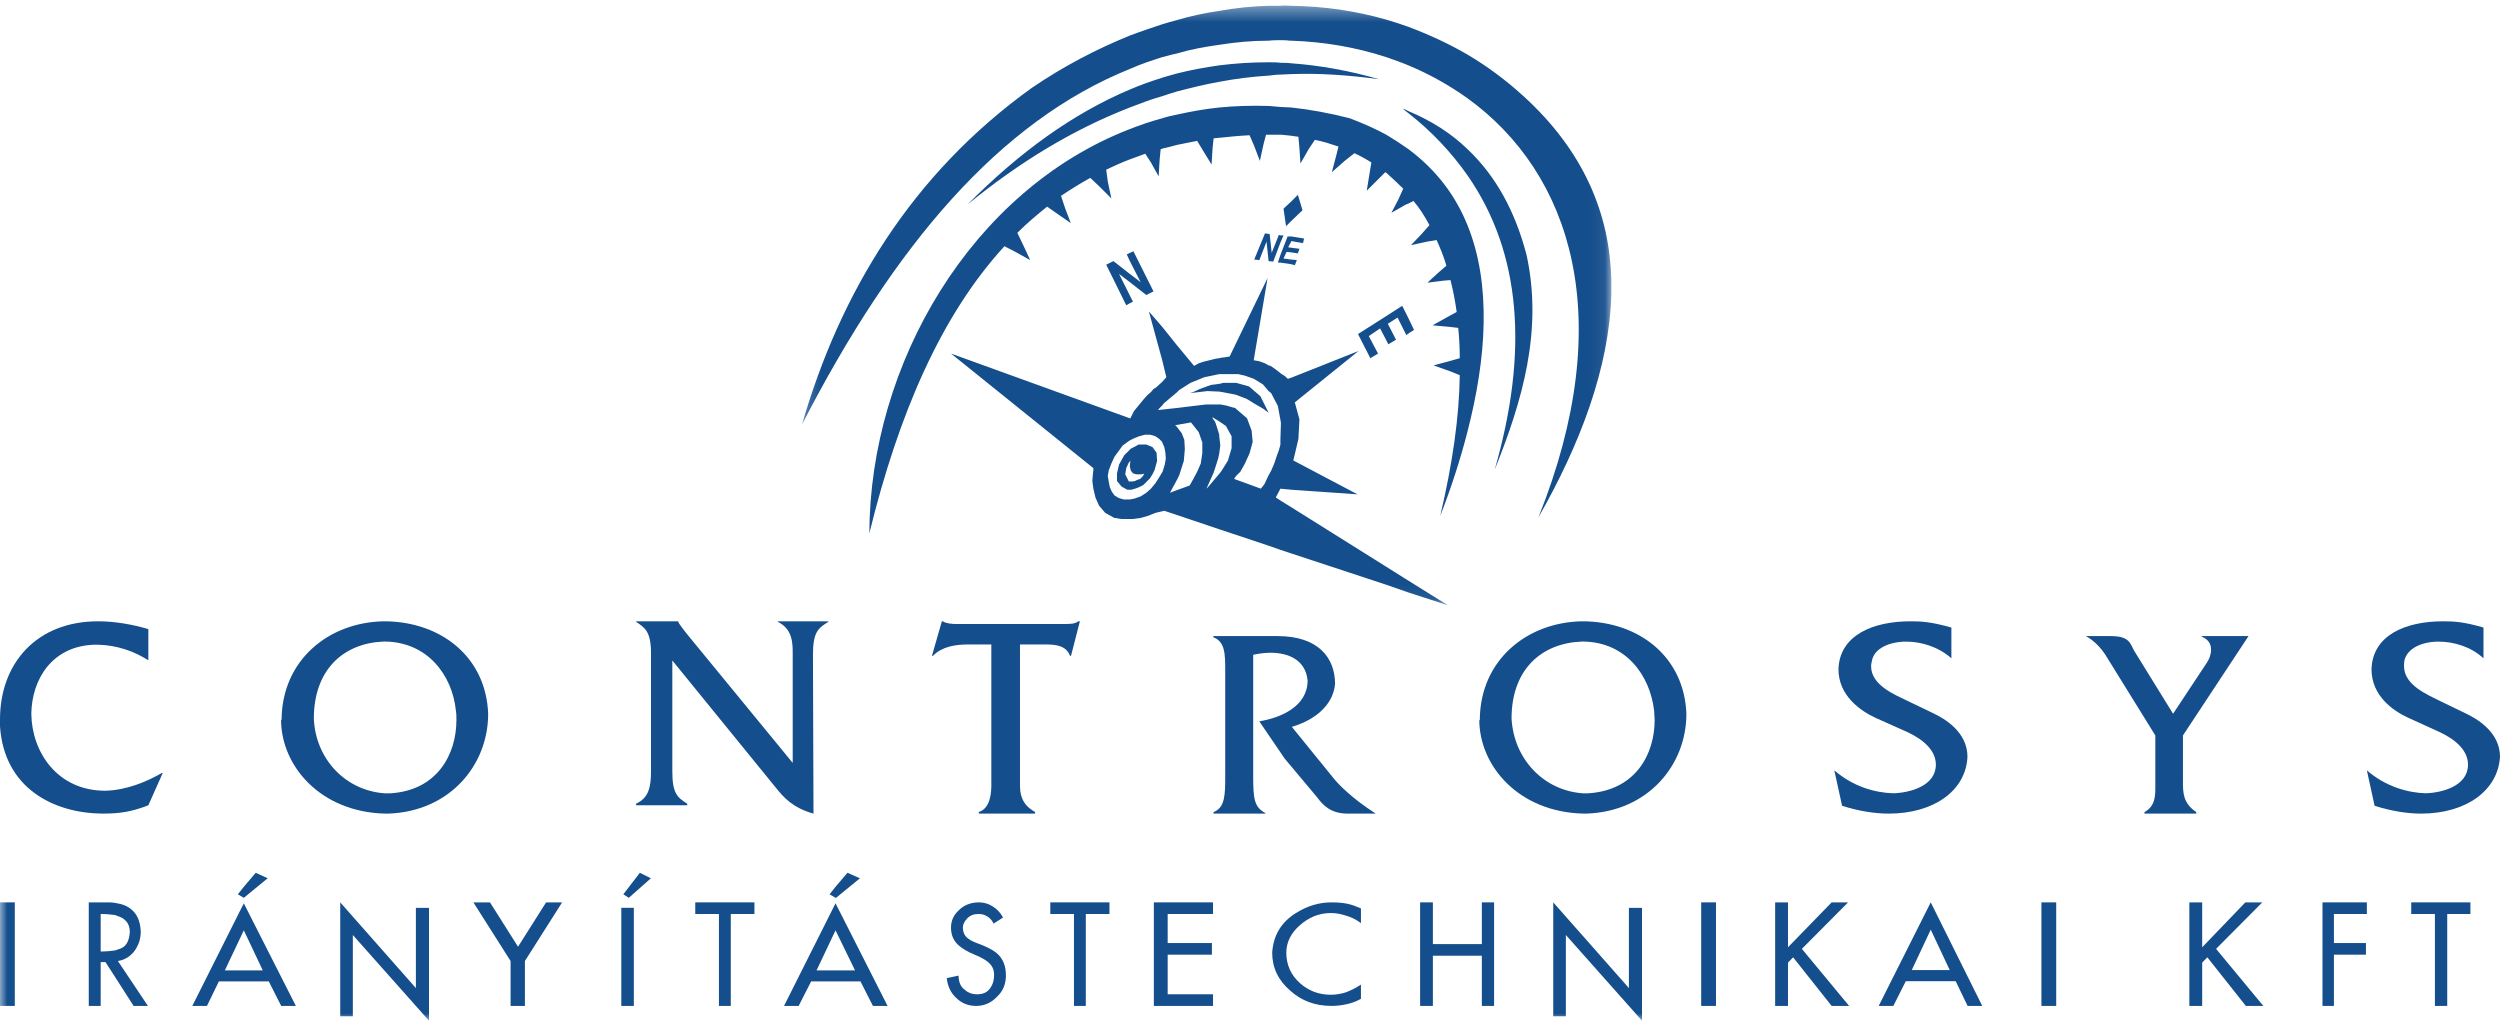 <?xml version="1.0" encoding="UTF-8"?>
<svg width="169px" height="69px" viewBox="0 0 169 69" version="1.1" xmlns="http://www.w3.org/2000/svg" xmlns:xlink="http://www.w3.org/1999/xlink">
    <!-- Generator: Sketch 52.4 (67378) - http://www.bohemiancoding.com/sketch -->
    <title>Group 45</title>
    <desc>Created with Sketch.</desc>
    <defs>
        <polygon id="path-1" points="0.216 0.374 54.927 0.374 54.927 40.919 0.216 40.919"></polygon>
        <polygon id="path-3" points="0 69 169 69 169 1 0 1"></polygon>
    </defs>
    <g id="Page-1" stroke="none" stroke-width="1" fill="none" fill-rule="evenodd">
        <g id="01-home-Desktop-HD" transform="translate(-66, -4237)">
            <g id="footer" transform="translate(0, 3906)">
                <g id="Group-45" transform="translate(66, 331)">
                    <path d="M0,49.097 C0.278,53.278 3.609,54.965 6.905,55 C8.05,55 8.849,54.895 10.028,54.438 L11,52.259 L10.931,52.259 C9.959,52.822 8.571,53.419 7.114,53.454 C3.886,53.454 2.151,50.854 2.117,48.254 C2.151,45.9 3.539,43.651 6.42,43.581 C7.287,43.581 8.571,43.722 10.028,44.635 L10.028,42.527 C8.953,42.211 7.773,42 6.628,42 C2.498,42 0,44.811 0,48.641 L0,49.097 Z" id="Fill-1" fill="#144E8C"></path>
                    <path d="M19.035,48.641 C19.035,48.641 19.035,48.676 19,48.711 C19.035,51.803 21.673,54.895 26.035,55 L26.035,53.63 C23.327,53.454 21.322,51.276 21.216,48.57 C21.216,45.268 23.221,43.476 25.93,43.37 L26.035,43.37 L26.035,42 L25.93,42 C22.236,42.07 19.07,44.6 19.035,48.641 Z M26.035,55 L26.246,55 C30.397,54.859 33,51.732 33,48.254 C32.859,44.424 29.834,42.035 26.035,42 L26.035,43.37 C28.884,43.405 30.573,45.619 30.819,48.043 C30.854,48.254 30.854,48.465 30.854,48.676 C30.854,50.995 29.553,53.454 26.352,53.63 L26.035,53.63 L26.035,55 Z" id="Fill-3" fill="#144E8C"></path>
                    <path d="M44.008,52.139 C44.008,53.269 43.828,53.94 43,54.329 L43,54.435 L46.457,54.435 L46.457,54.329 C45.773,53.905 45.449,53.622 45.449,52.139 L45.449,44.649 L52.435,53.234 C52.975,53.905 53.587,54.611 54.992,55 L54.956,44.261 C54.956,42.707 55.316,42.459 56,42.035 L56,42 L52.579,42 L52.579,42.035 C53.587,42.53 53.587,43.484 53.587,44.19 L53.587,51.573 L46.457,42.883 C46.277,42.636 45.845,42.141 45.845,42 L43,42 L43,42.035 C43.576,42.424 44.008,42.671 44.008,44.155 L44.008,52.139 Z" id="Fill-5" fill="#144E8C"></path>
                    <path d="M67.014,53.07 C67.014,53.507 66.979,54.636 66.169,54.891 L66.169,55 L69.972,55 L69.972,54.891 C68.986,54.345 68.951,53.58 68.951,52.997 L68.951,43.566 L70.711,43.566 C71.451,43.566 72.085,43.675 72.331,44.331 L72.401,44.331 L73,42 L72.894,42 C72.648,42.182 72.366,42.182 71.908,42.182 L64.585,42.182 C64.408,42.182 63.915,42.146 63.739,42 L63.669,42 L63,44.331 L63.07,44.331 C63.669,43.711 64.585,43.566 65.43,43.566 L67.014,43.566 L67.014,53.07 Z" id="Fill-7" fill="#144E8C"></path>
                    <path d="M82.825,52.409 C82.825,53.705 82.825,54.591 82.034,54.898 L82.034,55 L85.541,55 L85.541,54.966 C84.784,54.557 84.716,54.011 84.716,52.443 L84.716,44.261 C85.059,44.193 85.472,44.125 85.884,44.125 C87.088,44.125 88.256,44.602 88.394,46 C88.394,47.739 86.606,48.523 85.128,48.761 L86.847,51.284 L89.047,53.909 C89.494,54.523 90.044,55 91.109,55 L93,55 C91.35,53.943 90.456,52.989 90.181,52.648 L87.328,49.136 C89.253,48.557 90.147,47.398 90.25,46.239 C90.25,44.466 89.116,43 86.366,43 L82.034,43 L82,43.068 C82.825,43.375 82.825,44.193 82.825,45.42 L82.825,52.409 Z" id="Fill-9" fill="#144E8C"></path>
                    <path d="M100.035,48.641 C100.035,48.641 100.035,48.676 100,48.711 C100.035,51.803 102.673,54.895 107.035,55 L107.035,53.63 C104.327,53.454 102.322,51.276 102.181,48.57 C102.181,45.268 104.186,43.476 106.93,43.37 L107.035,43.37 L107.035,42 L106.93,42 C103.236,42.07 100.07,44.6 100.035,48.641 Z M107.035,55 L107.246,55 C111.397,54.859 114,51.732 114,48.254 C113.859,44.424 110.834,42.035 107.035,42 L107.035,43.37 C109.884,43.405 111.538,45.619 111.819,48.043 C111.819,48.254 111.854,48.465 111.854,48.676 C111.854,50.995 110.553,53.454 107.317,53.63 L107.035,53.63 L107.035,55 Z" id="Fill-11" fill="#144E8C"></path>
                    <path d="M124.28,45.241 C124.28,47.038 125.786,48.06 126.767,48.518 L128.973,49.504 C130.093,50.033 130.864,50.772 130.864,51.688 C130.864,53.133 129.113,53.591 127.992,53.626 C126.732,53.591 125.261,53.168 124,52.076 L124.525,54.472 C125.646,54.824 126.696,55 127.677,55 C130.724,55 132.895,53.45 133,51.16 C133,49.504 131.494,48.588 130.654,48.201 L129.043,47.425 C128.097,46.967 126.486,46.333 126.486,45.03 C126.486,44.889 126.521,44.783 126.556,44.607 C126.732,43.832 127.712,43.374 128.868,43.374 C129.883,43.374 131.039,43.726 131.914,44.501 L131.914,42.423 C130.549,42.035 129.883,42 129.148,42 C126.591,42 124.35,42.951 124.28,45.241" id="Fill-13" fill="#144E8C"></path>
                    <path d="M145.7,53.159 C145.7,53.807 145.7,54.489 144.967,54.898 L144.967,55 L148.467,55 L148.467,54.898 C147.567,54.284 147.567,53.602 147.567,52.784 L147.567,49.716 L152,43 L148.833,43 L148.833,43.034 C149.333,43.239 149.467,43.58 149.467,43.92 C149.467,44.261 149.333,44.568 149.2,44.773 L146.9,48.25 L144.267,43.989 C144,43.511 143.967,43 142.7,43 L141,43 C141.6,43.307 142.1,43.92 142.3,44.227 L145.7,49.716 L145.7,53.159 Z" id="Fill-15" fill="#144E8C"></path>
                    <path d="M160.314,45.241 C160.314,47.038 161.779,48.06 162.791,48.518 L164.953,49.504 C166.07,50.033 166.837,50.772 166.837,51.688 C166.837,53.133 165.093,53.591 163.977,53.626 C162.756,53.591 161.256,53.168 160,52.076 L160.523,54.472 C161.64,54.824 162.721,55 163.663,55 C166.698,55 168.86,53.45 169,51.16 C169,49.504 167.465,48.588 166.628,48.201 L165.023,47.425 C164.116,46.967 162.512,46.333 162.512,45.03 C162.512,44.889 162.512,44.783 162.547,44.607 C162.756,43.832 163.698,43.374 164.849,43.374 C165.895,43.374 167.047,43.726 167.884,44.501 L167.884,42.423 C166.558,42.035 165.895,42 165.163,42 C162.581,42 160.384,42.951 160.314,45.241" id="Fill-17" fill="#144E8C"></path>
                    <g id="Group-21" transform="translate(54, 0)">
                        <mask id="mask-2" fill="white">
                            <use xlink:href="#path-1"></use>
                        </mask>
                        <g id="Clip-20"></g>
                        <path d="M22.378,30.396 L22.205,30.57 L21.996,30.778 L21.822,31.091 L21.649,31.403 L21.51,31.994 L21.51,32.514 L21.822,32.896 L22.205,33.105 L22.378,33.105 L22.378,32.549 L22.344,32.549 L22.309,32.549 L22.066,32.063 L22.135,31.646 L22.309,31.264 L22.378,31.195 L22.378,30.396 Z M22.378,28.277 L22.378,29.771 L22.274,29.84 L21.892,30.118 L21.614,30.5 L21.336,30.882 L21.128,31.334 L20.954,31.785 L20.885,32.167 L20.954,32.584 L21.024,32.931 L21.162,33.244 L21.336,33.487 L21.614,33.661 L21.961,33.765 L22.344,33.765 L22.378,33.765 L22.378,35.084 L22.17,35.084 L21.822,35.084 L21.579,35.05 L21.44,35.015 L21.336,35.015 L20.711,34.668 L20.294,34.181 L20.051,33.626 L19.912,33.035 L19.842,32.514 L19.877,32.063 L19.912,31.785 L19.912,31.646 L10.29,23.902 L22.378,28.277 Z M22.378,18.518 L22.378,19.074 L21.649,18.518 L22.378,19.977 L22.378,20.498 L22.135,20.637 L20.78,17.893 L21.267,17.65 L22.378,18.518 Z M22.378,17.095 L22.378,17.65 L22.17,17.199 L22.378,17.095 Z M22.378,8.725 L22.378,10.774 C21.822,10.982 21.301,11.225 20.78,11.468 L20.885,12.267 L21.128,13.413 L20.364,12.649 L19.704,12.024 C19.009,12.406 18.349,12.823 17.724,13.24 L18.001,14.073 L18.384,15.08 L17.48,14.455 L16.786,13.969 C16.091,14.525 15.396,15.115 14.771,15.74 L15.188,16.608 L15.639,17.581 L14.701,17.06 L13.902,16.643 C9.63,21.297 6.747,27.965 4.767,36.057 C4.801,24.596 11.679,12.858 22.378,8.725 Z M22.378,6.051 L22.378,7.266 C18.522,8.76 14.875,10.982 11.401,13.83 C14.91,10.288 18.522,7.683 22.378,6.051 Z M0.216,28.694 C6.469,16.539 13.59,8.204 22.378,4.661 L22.378,2.404 C20.155,3.307 17.932,4.453 15.744,5.946 C7.615,11.781 2.787,19.803 0.216,28.694 Z M22.378,19.074 L22.378,18.518 L23.108,19.074 L22.378,17.65 L22.378,17.095 L22.621,16.99 L23.976,19.699 L23.49,19.942 L22.378,19.074 Z M22.378,20.498 L22.378,19.977 L22.587,20.394 L22.378,20.498 Z M22.378,33.105 L22.482,33.105 L22.726,33.035 L23.004,32.931 L23.281,32.792 L23.49,32.584 L23.733,32.341 L23.907,32.063 L24.046,31.785 L24.219,31.16 L24.185,30.604 L23.907,30.222 L23.49,30.049 L23.247,30.049 L22.969,30.049 L22.726,30.188 L22.448,30.326 L22.378,30.396 L22.378,31.195 L22.413,31.125 L22.378,31.542 L22.448,31.82 L22.587,31.994 L22.795,32.063 L22.969,32.063 L23.177,32.063 L23.316,32.028 L23.351,32.028 L23.247,32.202 L23.073,32.376 L22.865,32.445 L22.726,32.514 L22.552,32.549 L22.448,32.549 L22.378,32.549 L22.378,33.105 Z M24.567,31.924 L24.567,34.563 L24.115,34.668 L23.594,34.876 L23.108,35.015 L22.587,35.084 L22.378,35.084 L22.378,33.765 L22.726,33.695 L23.108,33.556 L23.49,33.313 L23.802,33.035 L24.115,32.653 L24.358,32.271 L24.567,31.924 Z M24.567,25.812 L24.567,27.409 L24.358,27.618 L24.289,27.722 L24.567,27.687 L24.567,29.875 L24.358,29.667 L24.115,29.493 L23.768,29.389 L23.386,29.389 L23.004,29.493 L22.656,29.632 L22.378,29.771 L22.378,28.277 L22.413,28.277 L22.656,27.791 L22.969,27.409 L23.281,27.027 L23.559,26.715 L23.802,26.506 L23.976,26.298 L24.15,26.194 L24.567,25.812 Z M24.567,22.096 L24.567,24.353 L23.664,21.054 L24.567,22.096 Z M24.567,7.995 L24.567,10.045 C24.532,10.079 24.497,10.079 24.462,10.079 L24.393,10.774 L24.324,11.92 L23.802,10.982 L23.42,10.392 C23.073,10.531 22.726,10.635 22.378,10.774 L22.378,8.725 C23.073,8.447 23.802,8.204 24.567,7.995 Z M24.567,5.252 L24.567,6.502 C23.802,6.71 23.108,6.988 22.378,7.266 L22.378,6.051 C23.108,5.738 23.802,5.495 24.567,5.252 Z M22.378,4.661 C23.073,4.349 23.802,4.106 24.567,3.863 L24.567,1.64 C23.837,1.883 23.108,2.126 22.378,2.404 L22.378,4.661 Z M25.539,27.583 L25.539,28.729 L25.435,28.729 L25.505,28.798 L25.539,28.833 L25.539,32.48 L25.088,33.313 L25.539,33.14 L25.539,34.807 L24.706,34.529 L24.567,34.563 L24.567,31.924 L24.601,31.855 L24.74,31.403 L24.81,30.986 L24.775,30.57 L24.706,30.222 L24.567,29.91 L24.567,29.875 L24.567,27.687 L25.539,27.583 Z M25.539,23.311 L25.539,26.541 L25.122,26.888 L24.671,27.27 L24.567,27.409 L24.567,25.812 L24.845,25.499 L24.567,24.353 L24.567,22.096 L25.539,23.311 Z M25.539,7.752 L25.539,9.801 C25.192,9.906 24.879,9.975 24.567,10.045 L24.567,7.995 C24.879,7.891 25.192,7.822 25.539,7.752 Z M25.539,4.974 L25.539,6.19 C25.192,6.294 24.879,6.398 24.567,6.502 L24.567,5.252 C24.879,5.148 25.192,5.078 25.539,4.974 Z M24.567,3.863 C24.879,3.793 25.192,3.689 25.539,3.62 L25.539,1.362 C25.192,1.466 24.879,1.536 24.567,1.64 L24.567,3.863 Z M25.539,32.48 L25.713,32.132 L26.026,31.16 L26.095,30.361 L26.06,29.736 L25.887,29.285 L25.644,28.972 L25.539,28.833 L25.539,32.48 Z M28.422,27.34 L28.422,28.486 L27.971,28.208 L27.971,28.277 L28.145,28.521 L28.284,28.937 L28.422,29.389 L28.422,30.639 L28.353,30.986 L28.04,31.959 L27.554,33.035 L27.693,32.896 L28.04,32.48 L28.422,32.028 L28.422,35.779 L25.539,34.807 L25.539,33.14 L26.408,32.827 L26.477,32.723 L26.651,32.41 L26.929,31.889 L27.172,31.334 L27.276,30.639 L27.276,29.91 L27.033,29.215 L26.512,28.555 L25.539,28.729 L25.539,27.583 L26.964,27.409 L27.554,27.34 L28.04,27.34 L28.422,27.34 Z M28.422,25.951 L27.867,26.02 L27.102,26.298 L26.651,26.506 L26.442,26.576 L27.624,26.437 L28.422,26.472 L28.422,25.951 Z M28.422,24.214 L28.422,25.291 L27.415,25.499 L26.477,25.881 L25.713,26.367 L25.539,26.541 L25.539,23.311 L26.72,24.735 L27.033,24.561 L27.346,24.457 L27.762,24.353 L28.179,24.249 L28.422,24.214 Z M28.422,7.266 L28.422,9.315 C28.284,9.315 28.145,9.35 28.04,9.35 L27.971,10.01 L27.901,11.121 L27.346,10.218 L26.929,9.524 C26.442,9.628 25.991,9.697 25.539,9.801 L25.539,7.752 C26.477,7.544 27.415,7.37 28.422,7.266 Z M28.422,4.418 L28.422,5.53 C27.45,5.703 26.477,5.946 25.539,6.19 L25.539,4.974 C26.477,4.731 27.45,4.557 28.422,4.418 Z M25.539,3.62 C26.477,3.342 27.415,3.168 28.422,3.029 L28.422,0.737 C27.45,0.876 26.477,1.084 25.539,1.362 L25.539,3.62 Z M28.422,30.639 L28.492,30.118 L28.422,29.493 L28.422,29.389 L28.422,30.639 Z M31.757,32.132 L31.757,36.89 L28.422,35.779 L28.422,32.028 L28.561,31.855 L29.013,31.125 L29.256,30.292 L29.256,29.493 L28.874,28.798 L28.422,28.486 L28.422,27.34 L28.492,27.34 L28.874,27.409 L29.117,27.479 L29.36,27.548 L29.499,27.583 L29.534,27.618 L30.298,28.277 L30.611,29.111 L30.68,29.875 L30.472,30.639 L30.159,31.334 L29.847,31.889 L29.534,32.202 L29.43,32.376 L31.236,33.035 L31.479,32.723 L31.688,32.271 L31.757,32.132 Z M31.757,27.895 L31.201,26.784 L30.437,26.124 L29.569,25.881 L28.7,25.881 L28.422,25.951 L28.422,26.472 L28.631,26.506 L29.534,26.68 L30.264,26.958 L30.889,27.34 L31.375,27.618 L31.653,27.826 L31.757,27.895 Z M31.757,24.7 L31.757,26.437 L31.375,25.985 L30.75,25.603 L30.159,25.395 L29.847,25.325 L29.708,25.291 L28.527,25.291 L28.422,25.291 L28.422,24.214 L28.561,24.179 L28.874,24.145 L29.048,24.11 L29.117,24.11 L31.688,18.796 L30.75,24.353 L31.132,24.422 L31.514,24.561 L31.757,24.7 Z M31.757,15.81 L31.757,17.65 L31.618,16.331 L31.132,17.581 L30.785,17.546 L31.514,15.775 L31.757,15.81 Z M31.757,7.162 L31.757,9.107 L31.584,9.107 L31.41,9.767 L31.167,10.878 L30.785,9.871 L30.472,9.142 C29.777,9.176 29.082,9.246 28.422,9.315 L28.422,7.266 C29.499,7.162 30.611,7.127 31.757,7.162 Z M31.757,4.21 L31.757,5.113 C30.611,5.182 29.534,5.321 28.422,5.53 L28.422,4.418 C29.534,4.279 30.611,4.21 31.757,4.21 Z M28.422,3.029 C29.499,2.856 30.611,2.751 31.757,2.751 L31.757,0.39 C30.646,0.424 29.569,0.529 28.422,0.737 L28.422,3.029 Z M32.556,29.701 L32.556,33.035 L32.244,33.626 L32.556,33.834 L32.556,37.168 L31.757,36.89 L31.757,32.132 L31.931,31.82 L32.139,31.334 L32.313,30.813 L32.452,30.431 L32.521,30.188 L32.556,30.049 L32.556,29.701 Z M32.556,25.221 L32.556,28.382 L32.382,27.444 L31.931,26.576 L31.757,26.437 L31.757,24.7 L31.896,24.735 L32.244,24.978 L32.556,25.221 Z M32.556,17.234 L32.382,17.754 L32.556,17.754 L32.556,17.234 Z M32.556,15.914 L32.556,16.4 L32.07,17.685 L31.757,17.65 L31.757,15.81 L31.827,15.81 L31.966,17.095 L32.452,15.879 L32.556,15.914 Z M32.556,7.231 L32.556,9.107 L31.757,9.107 L31.757,7.162 C32.035,7.197 32.313,7.197 32.556,7.231 Z M32.556,4.245 L32.556,5.043 C32.313,5.043 32.035,5.078 31.757,5.113 L31.757,4.21 C32.035,4.21 32.313,4.21 32.556,4.245 Z M31.757,2.751 C32.035,2.717 32.313,2.717 32.556,2.717 L32.556,0.39 L31.757,0.39 L31.757,2.751 Z M32.556,16.4 L32.765,15.914 L32.556,15.914 L32.556,16.4 Z M33.286,34.286 L33.286,37.411 L32.556,37.168 L32.556,33.834 L33.286,34.286 Z M33.286,25.534 L33.286,33.105 L32.556,33.035 L32.556,29.701 L32.591,28.59 L32.556,28.382 L32.556,25.221 L32.591,25.256 L32.869,25.43 L33.008,25.569 L33.077,25.603 L33.286,25.534 Z M33.286,15.983 L33.286,16.331 L33.077,16.713 L33.286,16.747 L33.286,17.06 L32.973,17.025 L32.765,17.477 L33.286,17.546 L33.286,17.859 L32.556,17.754 L32.556,17.234 L33.042,15.983 L33.286,15.983 Z M33.286,13.622 L33.286,14.941 L32.938,15.289 L32.765,14.108 L33.286,13.622 Z M33.286,7.266 L33.286,9.176 C33.077,9.142 32.834,9.142 32.626,9.107 L32.556,9.107 L32.556,7.231 C32.799,7.231 33.042,7.266 33.286,7.266 Z M33.286,4.279 L33.286,5.009 C33.042,5.009 32.799,5.043 32.556,5.043 L32.556,4.245 C32.799,4.245 33.042,4.245 33.286,4.279 Z M32.556,2.717 C32.765,2.717 32.973,2.717 33.181,2.751 L33.286,2.751 L33.286,0.39 C33.042,0.39 32.799,0.355 32.556,0.39 L32.556,2.717 Z M33.286,5.009 L33.286,4.279 C35.196,4.418 37.176,4.766 39.226,5.356 C37.176,5.078 35.196,4.939 33.286,5.009 Z M33.286,14.941 L33.286,13.622 L33.737,13.17 L34.05,14.212 L33.286,14.941 Z M33.286,16.331 L33.286,15.983 L34.154,16.122 L34.085,16.435 L33.286,16.296 L33.286,16.331 Z M33.286,17.06 L33.286,16.747 L33.841,16.817 L33.737,17.129 L33.286,17.06 Z M33.286,17.859 L33.286,17.546 L33.668,17.581 L33.529,17.928 L33.286,17.859 Z M33.286,33.105 L37.767,33.417 L33.425,31.125 L33.529,30.709 L33.772,29.667 L33.841,28.347 L33.529,27.201 L37.836,23.728 L33.286,25.534 L33.286,33.105 Z M39.712,38.314 L39.712,39.53 L33.286,37.411 L33.286,34.286 L39.712,38.314 Z M39.712,21.366 L39.712,22.999 L39.295,22.2 L38.531,22.721 L39.156,23.902 L38.635,24.214 L37.801,22.582 L39.712,21.366 Z M39.712,9.107 L39.712,11.677 C39.677,11.677 39.677,11.642 39.642,11.642 L39.191,12.094 L38.392,12.892 L38.566,11.816 L38.705,10.982 C38.322,10.739 37.94,10.531 37.558,10.357 L36.898,10.878 L36.03,11.642 L36.308,10.6 L36.481,9.906 C35.96,9.732 35.439,9.558 34.884,9.454 L34.467,10.079 L33.911,11.052 L33.841,10.01 L33.772,9.246 C33.598,9.211 33.425,9.211 33.286,9.176 L33.286,7.266 C34.571,7.405 35.891,7.648 37.246,7.995 C38.149,8.343 38.948,8.69 39.712,9.107 Z M33.286,2.751 C35.509,2.821 37.697,3.203 39.712,3.863 L39.712,1.327 C37.662,0.737 35.509,0.424 33.286,0.39 L33.286,2.751 Z M41.206,39.252 L41.206,40.051 L39.712,39.53 L39.712,38.314 L41.206,39.252 Z M41.206,21.505 L41.206,22.547 L41.067,22.651 L40.476,21.47 L39.816,21.887 L40.372,22.964 L39.851,23.276 L39.712,22.999 L39.712,21.366 L40.789,20.672 L41.206,21.505 Z M41.206,10.079 L41.206,13.761 L41.032,13.83 L40.059,14.386 L40.546,13.448 L40.858,12.753 C40.476,12.371 40.094,12.024 39.712,11.677 L39.712,9.107 C40.233,9.419 40.719,9.732 41.206,10.079 Z M41.206,7.509 L41.206,7.648 C41.067,7.544 40.928,7.44 40.824,7.336 C40.928,7.37 41.067,7.44 41.206,7.509 Z M39.712,3.863 C40.198,4.036 40.719,4.21 41.206,4.418 L41.206,1.814 C40.719,1.64 40.198,1.466 39.712,1.327 L39.712,3.863 Z M41.206,22.547 L41.206,21.505 L41.588,22.304 L41.206,22.547 Z M41.206,40.051 L41.206,39.252 L43.88,40.919 L41.206,40.051 Z M45.2,15.219 C44.401,13.24 43.116,11.503 41.206,10.079 L41.206,13.761 L41.553,13.587 C41.97,14.073 42.317,14.629 42.63,15.219 L42.109,15.81 L41.379,16.574 L42.491,16.331 L43.116,16.226 C43.359,16.782 43.602,17.338 43.776,17.963 L43.29,18.38 L42.491,19.109 L43.602,18.97 L44.054,18.935 C44.228,19.63 44.367,20.324 44.471,21.088 L43.776,21.47 L42.838,21.991 L43.985,22.096 L44.575,22.165 C44.645,22.825 44.679,23.52 44.679,24.214 L43.95,24.422 L42.908,24.7 L43.985,25.082 L44.679,25.36 C44.645,28.173 44.193,31.334 43.359,34.876 C44.089,33.001 44.714,31.091 45.2,29.18 L45.2,15.219 Z M45.2,10.079 L45.2,11.85 C44.124,10.322 42.804,8.898 41.206,7.648 L41.206,7.509 C42.769,8.169 44.089,9.003 45.2,10.079 Z M41.206,4.418 C42.63,5.009 43.985,5.773 45.2,6.641 L45.2,3.689 C43.95,2.96 42.595,2.335 41.206,1.814 L41.206,4.418 Z M45.2,11.85 L45.2,10.079 C47.146,11.92 48.431,14.316 49.195,17.234 C50.307,22.339 48.917,27.097 47.041,31.75 C49.334,23.797 48.848,17.095 45.2,11.85 Z M45.2,29.18 L45.2,15.219 C46.833,19.248 46.486,24.214 45.2,29.18 Z M45.2,6.641 C52.217,11.712 55.413,21.505 49.994,34.98 C52.808,30.049 54.788,24.874 54.927,19.908 L54.927,18.935 C54.822,14.49 53.086,10.218 48.952,6.467 C47.806,5.426 46.555,4.488 45.2,3.689 L45.2,6.641 Z" id="Fill-19" fill="#144E8C" mask="url(#mask-2)"></path>
                    </g>
                    <mask id="mask-4" fill="white">
                        <use xlink:href="#path-3"></use>
                    </mask>
                    <g id="Clip-23"></g>
                    <polygon id="Fill-22" fill="#144E8C" mask="url(#mask-4)" points="0 68 1 68 1 61 0 61"></polygon>
                    <path d="M6.806,61.786 L6.806,64.321 C7.194,64.321 7.516,64.286 7.774,64.25 L7.774,66.036 L7.129,65.036 L6.806,65.036 L6.806,68 L6,68 L6,61 L7.161,61 C7.387,61 7.581,61 7.774,61.036 L7.774,61.857 C7.516,61.821 7.194,61.786 6.806,61.786 Z M7.774,64.25 C7.968,64.179 8.129,64.143 8.258,64.071 C8.581,63.893 8.742,63.536 8.774,63 C8.774,62.571 8.613,62.286 8.29,62.071 C8.161,62 8,61.929 7.774,61.857 L7.774,61.036 C8.258,61.107 8.645,61.25 8.903,61.5 C9.29,61.821 9.484,62.321 9.516,62.964 C9.516,63.5 9.355,63.929 9.065,64.321 C8.774,64.679 8.419,64.893 7.968,64.964 L10,68 L9.032,68 L7.774,66.036 L7.774,64.25 Z" id="Fill-24" fill="#144E8C" mask="url(#mask-4)"></path>
                    <path d="M16.482,59.947 L16.482,60.692 L16.079,60.455 L16.482,59.947 Z M16.482,62.891 L15.199,65.598 L16.482,65.598 L16.482,66.342 L14.796,66.342 L13.99,68 L13,68 L16.482,61.064 L16.482,62.891 Z M16.482,60.692 L16.482,59.947 L17.288,59 L18.094,59.372 L16.482,60.692 Z M16.482,65.598 L17.764,65.598 L16.482,62.891 L16.482,61.064 L20,68 L19.01,68 L18.168,66.342 L16.482,66.342 L16.482,65.598 Z" id="Fill-25" fill="#144E8C" mask="url(#mask-4)"></path>
                    <polygon id="Fill-26" fill="#144E8C" mask="url(#mask-4)" points="29 69 23.852 63.206 23.852 68.701 23 68.701 23 61 28.114 66.794 28.114 61.374 29 61.374"></polygon>
                    <polygon id="Fill-27" fill="#144E8C" mask="url(#mask-4)" points="35.484 68 34.516 68 34.516 64.964 32 61 33.123 61 35.019 64 36.916 61 38 61 35.484 64.964"></polygon>
                    <path d="M42.508,60.692 L42.136,60.455 L43.254,59 L44,59.372 L42.508,60.692 Z M42,68 L42.847,68 L42.847,61.368 L42,61.368 L42,68 Z" id="Fill-28" fill="#144E8C" mask="url(#mask-4)"></path>
                    <polygon id="Fill-29" fill="#144E8C" mask="url(#mask-4)" points="49.4 68 48.6 68 48.6 61.786 47 61.786 47 61 51 61 51 61.786 49.4 61.786"></polygon>
                    <path d="M56.482,59.947 L56.482,60.692 L56.079,60.455 L56.482,59.947 Z M56.482,62.891 L55.199,65.598 L56.482,65.598 L56.482,66.342 L54.832,66.342 L53.99,68 L53,68 L56.482,61.064 L56.482,62.891 Z M56.482,60.692 L56.482,59.947 L57.288,59 L58.131,59.372 L56.518,60.692 L56.482,60.692 Z M56.482,65.598 L57.801,65.598 L56.482,62.891 L56.482,61.064 L60,68 L59.01,68 L58.168,66.342 L56.482,66.342 L56.482,65.598 Z" id="Fill-30" fill="#144E8C" mask="url(#mask-4)"></path>
                    <path d="M65.984,68 C65.472,68 65.024,67.829 64.672,67.488 C64.288,67.146 64.064,66.702 64,66.122 L64.8,65.951 C64.8,66.361 64.928,66.702 65.216,66.907 C65.44,67.112 65.728,67.215 66.048,67.215 C66.4,67.215 66.688,67.112 66.88,66.873 C67.104,66.6 67.2,66.293 67.2,65.883 C67.2,65.541 67.072,65.268 66.784,65.029 C66.624,64.893 66.336,64.722 65.92,64.551 C65.408,64.346 65.024,64.107 64.8,63.902 C64.448,63.595 64.288,63.185 64.288,62.707 C64.288,62.263 64.448,61.888 64.768,61.58 C65.12,61.205 65.6,61 66.176,61 C66.528,61 66.848,61.102 67.104,61.273 C67.392,61.444 67.616,61.683 67.808,62.024 L67.168,62.434 C67.04,62.161 66.848,61.99 66.624,61.888 C66.496,61.82 66.336,61.785 66.144,61.785 C65.824,61.785 65.568,61.888 65.376,62.093 C65.184,62.298 65.088,62.502 65.088,62.707 C65.088,62.98 65.184,63.22 65.376,63.39 C65.504,63.493 65.696,63.629 65.984,63.732 C66.656,63.971 67.104,64.21 67.36,64.415 C67.808,64.79 68,65.302 68,65.951 C68,66.498 67.808,67.01 67.392,67.385 C67.008,67.795 66.528,68 65.984,68" id="Fill-31" fill="#144E8C" mask="url(#mask-4)"></path>
                    <polygon id="Fill-32" fill="#144E8C" mask="url(#mask-4)" points="73.4 68 72.6 68 72.6 61.786 71 61.786 71 61 75 61 75 61.786 73.4 61.786"></polygon>
                    <polygon id="Fill-33" fill="#144E8C" mask="url(#mask-4)" points="82 68 78 68 78 61 82 61 82 61.786 78.935 61.786 78.935 63.75 81.925 63.75 81.925 64.536 78.935 64.536 78.935 67.214 82 67.214"></polygon>
                    <path d="M90.013,68 C88.904,68 87.987,67.657 87.223,66.971 C86.42,66.284 86,65.426 86,64.397 C86.076,63.23 86.611,62.338 87.605,61.721 C88.369,61.24 89.172,61 90.013,61 C90.433,61 90.815,61.034 91.121,61.103 C91.427,61.172 91.694,61.275 92,61.412 L92,62.407 C91.694,62.167 91.35,61.995 90.968,61.892 C90.662,61.789 90.318,61.721 89.975,61.721 C89.134,61.721 88.446,62.029 87.834,62.578 C87.261,63.093 86.955,63.711 86.955,64.397 C86.955,65.221 87.261,65.907 87.873,66.456 C88.446,66.971 89.134,67.245 89.975,67.245 C90.318,67.245 90.701,67.176 91.006,67.074 C91.35,66.936 91.694,66.765 92,66.559 L92,67.52 C91.694,67.691 91.35,67.828 90.968,67.897 C90.662,67.966 90.318,68 90.013,68" id="Fill-34" fill="#144E8C" mask="url(#mask-4)"></path>
                    <polygon id="Fill-35" fill="#144E8C" mask="url(#mask-4)" points="101 68 100.172 68 100.172 64.607 96.862 64.607 96.862 68 96 68 96 61 96.862 61 96.862 63.821 100.172 63.821 100.172 61 101 61"></polygon>
                    <polygon id="Fill-36" fill="#144E8C" mask="url(#mask-4)" points="111 69 105.852 63.206 105.852 68.701 105 68.701 105 61 110.114 66.794 110.114 61.374 111 61.374"></polygon>
                    <polygon id="Fill-37" fill="#144E8C" mask="url(#mask-4)" points="115 68 116 68 116 61 115 61"></polygon>
                    <polygon id="Fill-38" fill="#144E8C" mask="url(#mask-4)" points="125 68 123.819 68 121.215 64.714 120.868 65.071 120.868 68 120 68 120 61 120.868 61 120.868 64.036 123.819 61 124.931 61 121.806 64.143"></polygon>
                    <path d="M130.518,62.844 L129.236,65.576 L130.518,65.576 L130.518,66.327 L128.832,66.327 L127.99,68 L127,68 L130.518,61 L130.518,62.844 Z M130.518,65.576 L131.801,65.576 L130.518,62.844 L130.518,61 L134,68 L133.01,68 L132.204,66.327 L130.518,66.327 L130.518,65.576 Z" id="Fill-39" fill="#144E8C" mask="url(#mask-4)"></path>
                    <polygon id="Fill-40" fill="#144E8C" mask="url(#mask-4)" points="138 68 139 68 139 61 138 61"></polygon>
                    <polygon id="Fill-41" fill="#144E8C" mask="url(#mask-4)" points="153 68 151.819 68 149.215 64.714 148.868 65.071 148.868 68 148 68 148 61 148.868 61 148.868 64.036 151.785 61 152.931 61 149.806 64.143"></polygon>
                    <polygon id="Fill-42" fill="#144E8C" mask="url(#mask-4)" points="157.773 68 157 68 157 61 160 61 160 61.786 157.773 61.786 157.773 63.75 159.938 63.75 159.938 64.536 157.773 64.536"></polygon>
                    <polygon id="Fill-43" fill="#144E8C" mask="url(#mask-4)" points="165.433 68 164.6 68 164.6 61.786 163 61.786 163 61 167 61 167 61.786 165.433 61.786"></polygon>
                </g>
            </g>
        </g>
    </g>
</svg>